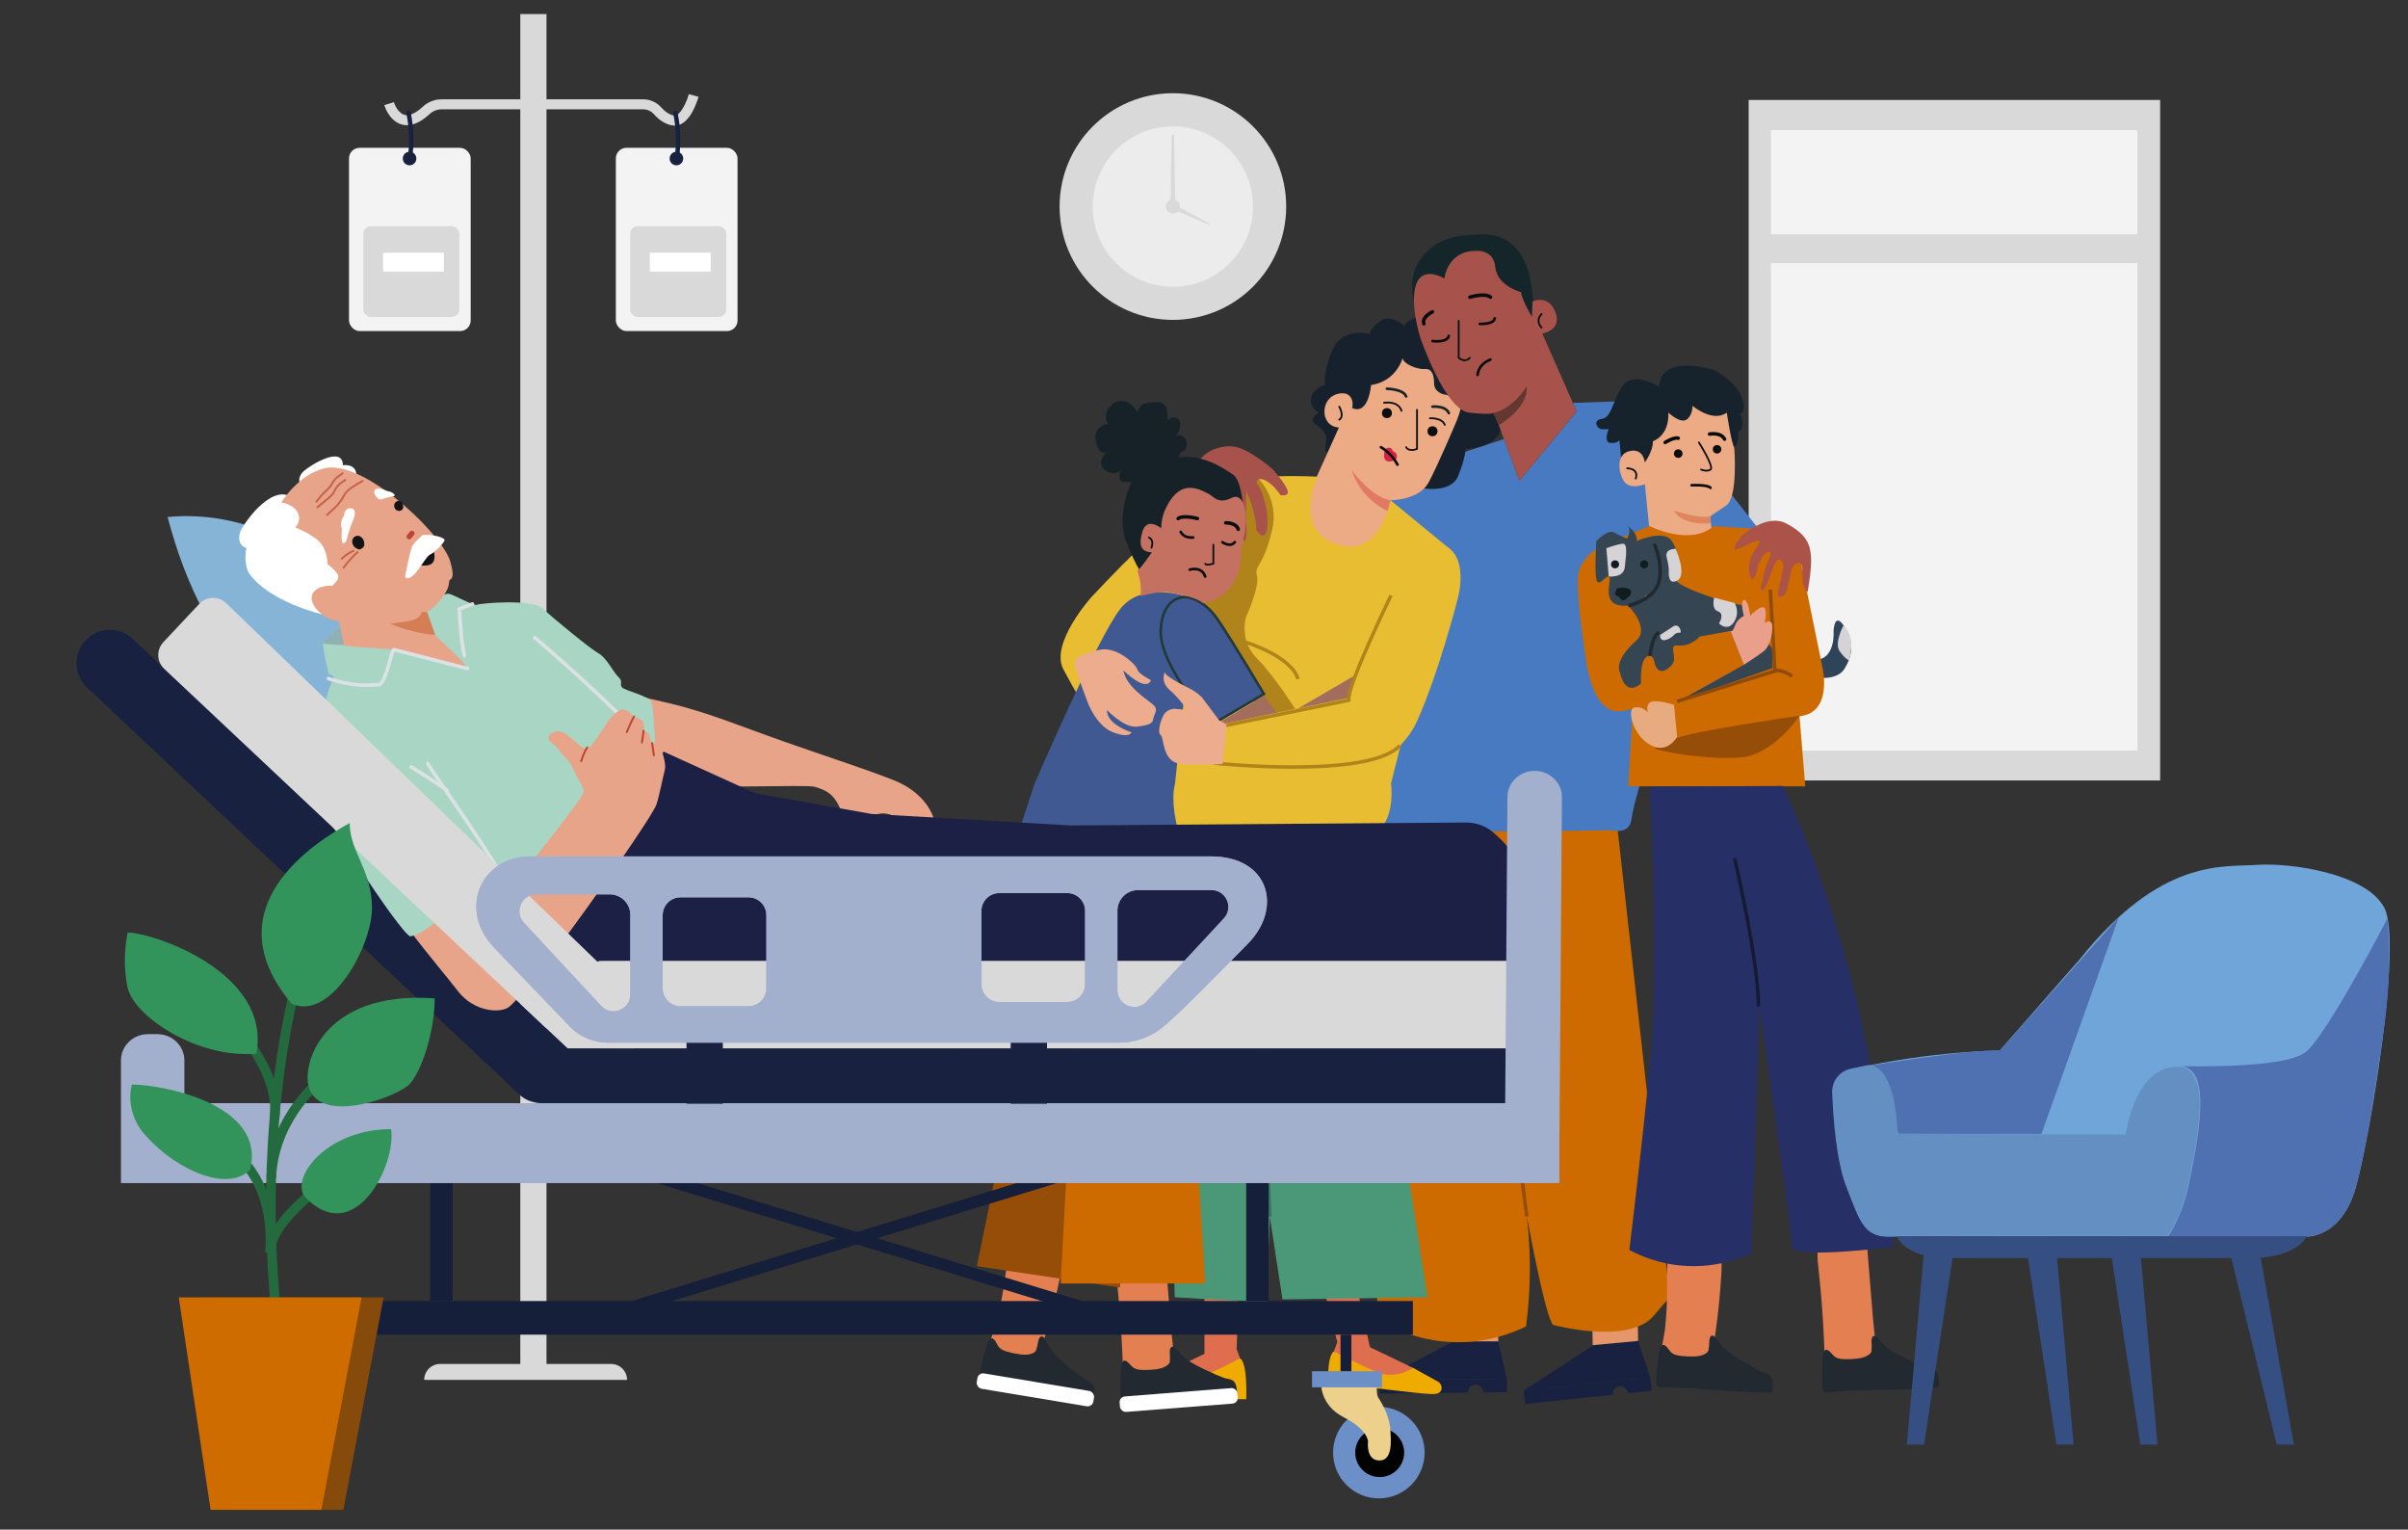 <?xml version="1.0" encoding="UTF-8"?>
<svg xmlns="http://www.w3.org/2000/svg" id="Calque_1" viewBox="0 0 685 435">
  <rect x="0" y="0" width="685" height="435" fill="#333333" stroke="none"/>
  <rect x="497.44" y="28.43" width="117.05" height="193.53" style="fill:#d9d9d9; stroke-width:0px;"></rect>
  <rect x="503.78" y="37.02" width="104.24" height="176.43" style="fill:#f3f3f3; stroke-width:0px;"></rect>
  <rect x="501.32" y="66.65" width="110.01" height="8.17" style="fill:#d9d9d9; stroke-width:0px;"></rect>
  <rect x="99.28" y="42.04" width="34.62" height="52.11" rx="3.01" ry="3.01" style="fill:#f3f3f3; stroke-width:0px;"></rect>
  <path d="m191.97,35.72c-.14,0-.28,0-.42-.02-1.93-.2-3.85-1.32-5.55-3.24-.77-.87-1.88-1.37-3.03-1.37h-57.35c-1.27,0-2.49.49-3.45,1.38-1.53,1.43-3.89,3.14-6.44,3.14-3.22,0-5.54-2.87-6.41-5.72l2.73-.83c.45,1.49,1.8,3.7,3.68,3.7,1.26,0,2.85-.84,4.49-2.37,1.48-1.39,3.4-2.15,5.4-2.15h57.35c1.97,0,3.85.85,5.16,2.33.85.96,2.19,2.13,3.72,2.29,1.52.16,3.37-3.43,4.1-6.09l2.75.76c-.24.86-2.38,8.19-6.74,8.19Z" style="fill:#d9d9d9; stroke-width:0px;"></path>
  <rect x="148.01" y="4" width="7.45" height="386.15" style="fill:#d9d9d9; stroke-width:0px;"></rect>
  <path d="m120.67,392.43h57.71c0-2.51-2.03-4.54-4.54-4.54h-48.63c-2.51,0-4.54,2.03-4.54,4.54h0Z" style="fill:#d9d9d9; stroke-width:0px;"></path>
  <rect x="103.35" y="64.33" width="27.33" height="25.82" rx="2.15" ry="2.15" style="fill:#d9d9d9; stroke-width:0px;"></rect>
  <rect x="108.96" y="71.86" width="17.32" height="5.38" style="fill:#fff; stroke-width:0px;"></rect>
  <path d="m118.44,45.08c0,1.07-.86,1.93-1.93,1.93s-1.93-.86-1.93-1.93.86-1.93,1.93-1.93,1.93.86,1.93,1.93Z" style="fill:#182140; stroke-width:0px;"></path>
  <path d="m117.16,45.63c.71-4.58.6-9.23-.35-13.76-.17-.8-1.38-.46-1.22.34.9,4.3,1.02,8.75.35,13.09-.12.8,1.09,1.14,1.22.34h0Z" style="fill:#182140; stroke-width:0px;"></path>
  <rect x="175.19" y="42.04" width="34.62" height="52.11" rx="3.01" ry="3.01" style="fill:#f3f3f3; stroke-width:0px;"></rect>
  <rect x="179.26" y="64.33" width="27.33" height="25.82" rx="2.15" ry="2.15" style="fill:#d9d9d9; stroke-width:0px;"></rect>
  <rect x="184.86" y="71.86" width="17.32" height="5.38" style="fill:#fff; stroke-width:0px;"></rect>
  <path d="m194.35,45.08c0,1.07-.86,1.93-1.93,1.93s-1.93-.86-1.93-1.93.86-1.93,1.93-1.93,1.93.86,1.93,1.93Z" style="fill:#182140; stroke-width:0px;"></path>
  <path d="m193.07,45.63c.71-4.58.6-9.23-.35-13.76-.17-.8-1.38-.46-1.22.34.9,4.3,1.02,8.75.35,13.09-.12.8,1.09,1.14,1.22.34h0Z" style="fill:#182140; stroke-width:0px;"></path>
  <polygon points="426.21 381.46 413.47 381.46 392.41 392.53 428.62 392.11 426.21 381.46" style="fill:#182140; stroke-width:0px;"></polygon>
  <path d="m419.74,393.78c1.2,0,2.16.98,2.19,2.2l6.82-.07-.13-3.8-36.21.42.13,3.8,25.01-.3h0c0-1.25.98-2.26,2.19-2.26Z" style="fill:#182140; stroke-width:0px;"></path>
  <rect x="413.22" y="363.81" width="12.98" height="17.65" style="fill:#e5966b; stroke-width:0px;"></rect>
  <polygon points="465.99 381.34 453.31 382.52 433.41 395.49 469.42 391.72 465.99 381.34" style="fill:#182140; stroke-width:0px;"></polygon>
  <path d="m460.74,394.21c1.19-.11,2.25.78,2.39,1.99l6.78-.7-.49-3.78-36.01,3.77.49,3.78,24.87-2.61h0c-.12-1.24.76-2.34,1.97-2.45Z" style="fill:#182140; stroke-width:0px;"></path>
  <polygon points="452.76 364.85 465.69 363.65 465.99 381.34 453.07 382.54 452.76 364.85" style="fill:#e5966b; stroke-width:0px;"></polygon>
  <path d="m330.23,390.98l-7.08,3.9c-.75.41-1.2,1.36-.97,2.26.18.71.79,1.25,2.36,1.28,3.5.07,22.74-2.51,22.74-2.51v1.99l7.24.02s.45-10.27-1.74-11.61l-22.55,4.68Z" style="fill:#efab00; stroke-width:0px;"></path>
  <path d="m343.46,384.62l-13.24,6.36s4.97,3.5,10.38,1.17c5.4-2.33,12.17-5.85,12.17-5.85l-.99-2.67-8.33.99Z" style="fill:#df6e4e; stroke-width:0px;"></path>
  <polygon points="351.79 383.63 352.78 354.14 342.63 354.76 342.63 387.68 351.79 383.63" style="fill:#df6e4e; stroke-width:0px;"></polygon>
  <path d="m401.98,389.01l7.08,3.9c.75.41,1.2,1.36.97,2.26-.18.71-.79,1.25-2.36,1.28-3.5.07-22.74-2.51-22.74-2.51v2.08l-7.13-.09s-.56-10.25,1.63-11.59l22.55,4.68Z" style="fill:#efab00; stroke-width:0px;"></path>
  <path d="m388.74,382.66l13.24,6.36s-4.97,3.5-10.38,1.17c-5.4-2.33-12.17-5.85-12.17-5.85l.99-2.67,8.33.99Z" style="fill:#df6e4e; stroke-width:0px;"></path>
  <polygon points="380.42 381.67 372.99 352.18 383.14 352.8 390.4 386.39 380.42 381.67" style="fill:#df6e4e; stroke-width:0px;"></polygon>
  <path d="m397.27,230.72c-1.91,48.08-3.82,96.16-5.73,144.24,3.38,2.13,10.1,5.72,19.32,6.57,11.1,1.02,19.6-2.52,23.24-4.3.52-3.9.9-8.18,1.04-12.79.21-6.84-.16-13.04-.79-18.45,0,0,5.19,28.53,7.45,30.79,0,0,21.68,5.89,28.73-2.72,7.04-8.6,4.66-3.62,4.66-3.62l-15.75-141-62.16,1.29Z" style="fill:#cd6b00; stroke-width:0px;"></path>
  <path d="m392.4,229.81s-6.54,5.54,10.3,6.29c16.85.75,55.65,0,55.65,0,0,0,5.16,1.44,5.72-2.98.56-4.42,3.95-14.99,3.95-14.99l-74.97-2.29-.66,13.97Z" style="fill:#487ac2; stroke-width:0px;"></path>
  <path d="m384.95,233.69l21.13,135.24c-13.75.2-27.5.4-41.25.6-1.21-7.85-2.42-15.7-3.62-23.55-.3,8.15-.6,16.3-.91,24.45-8.7-.5-17.4-1.01-26.11-1.51-1.34-46.07-2.67-92.14-4.01-138.21l54.76,2.96Z" style="fill:#4a9878; stroke-width:0px;"></path>
  <path d="m395.71,222.77c.37,3.7.29,9.37-3.27,13.33-4.97,5.53-13.93,4.63-19.16,4.23-11.33-.87-27.42-1.13-49.77,1.21v-21.63h14.93l57.27,2.86Z" style="fill:#e9bd32; stroke-width:0px;"></path>
  <polygon points="427.83 124.87 432.21 136.72 448.51 117 447.44 114.58 466.76 113.91 491.53 139.36 503.59 154.63 482.9 222.77 395.71 222.77 398.15 195.39 394.08 145.03 395.71 135.39 427.83 124.87" style="fill:#487ac2; stroke-width:0px;"></polygon>
  <path d="m376.96,128.57l7.99-1.63,15.16-21.35,11.08,13.04-4.81,15.06-2.36,5.04s8.64,1.84,10.76-3.34c2.12-5.18,2.12-7.63,2.12-7.63,0,0,8.64-.45,9.94-5.44s-1.79-14.44-1.79-14.44l-21.84-17.76s-3.59,1.3-3.59,2.61c0,0-3.93-3.75-7.18-1.3s-2.6,3.59-2.6,3.59c0,0-7.81-2.28-10.75,4.4s-2.12,10.1-2.12,10.1c0,0-4.4.86-4.07,5.07,0,0,.59,1.9,2.28,2.75,0,0-3.42,1.79-.65,3.59,2.77,1.79,2.77,3.75,2.77,3.75l-.33,3.91Z" style="fill:#16212d; stroke-width:0px;"></path>
  <path d="m380.88,121.57l-6.84,15.16-4.81,9.78,9.87,9.78,12.22,1.79,3.75-7.5.49-8.31s8.13,0,10.83-5.05c2.7-5.05,7.59-16.62,7.59-16.62,0,0,2.37-5.29,1.51-6.56-.86-1.27-4.93-1.92-4.93-1.92,0,0-2.61-.65-2.61-3.1s-.65-4.24-2.61-4.07c-1.96.16-6.03-1.3-6.36-3.1,0,0-1.63,6.52-8.96,7.66,0,0-.65,8.64-5.38,6.52.05-.2.51-2.14-.66-3.37-1.31-1.38-3.65-.79-4.88-.05-1.98,1.19-2.65,3.7-2.22,5.57.1.43.37,1.54,1.4,2.41,1.05.89,2.23.97,2.61.98Z" style="fill:#ecaa85; stroke-width:0px;"></path>
  <path d="m374.85,135.58s-20.21-1.37-29.99,3.15c-9.78,4.51-34.38,31.07-34.38,31.07,0,0-11.9,13.2-7.99,20.54,3.91,7.33,5.54,9.78,5.54,9.78l26.24,22.65h61.44c5.6-22.2,11.19-44.4,16.79-66.6-5.65-4.64-11.3-9.27-16.95-13.91,0,0-2.93,15.86-14.18,12.82-11.25-3.04-9.29-13.47-6.52-19.5Z" style="fill:#e9bd32; stroke-width:0px;"></path>
  <path d="m356.27,134.44s8.05,6.03,5.57,16.46c-2.48,10.43-5.08,9.78-4.27,12.87.81,3.1-3.11,11.73-3.11,11.73,0,0-2.1,6.57,3.11,11.76,5.22,5.19,11.65,15.62,11.65,15.62l-8.39,1.96-11.9-15.16-11.57-14.02,7.49-14.99,11.41-26.24Z" style="fill:#b0841a; stroke-width:0px;"></path>
  <path d="m294.34,222.77h39.93l3.26-30.8,1.46-21.82s-13.68-5.56-20.36,3.08c-6.68,8.64-24.28,49.54-24.28,49.54Z" style="fill:#415993; stroke-width:0px;"></path>
  <path d="m359.53,197.35l-14.67,8.64s-14.99-16.46-14.67-26.56c.33-10.1,7.01-9.62,7.01-9.62,0,0,4.89,0,9.29,6.52,4.4,6.52,13.04,21.02,13.04,21.02Z" style="fill:#415993; stroke:#223939; stroke-miterlimit:10; stroke-width:.75px;"></path>
  <path d="m327.42,193.44s-3.59-1.79-3.91-3.1c-.33-1.3-5.87-6.68-10.76-5.54-4.89,1.14-7.33,2.29-7.01,4.24.33,1.95,3.75,10.92,3.75,10.92,0,0,2.44,6.52,7.17,8.31,4.73,1.79,5.22,0,5.22,0,0,0-7.01-2.12-7.01-6.36,0,0,4.89,5.22,8.64,4.73s4.4-.98,4.56-2.28,1.63-2.44,0-3.91-7.83-5.22-8.47-9.78c0,0,6.36,6.36,7.82,2.77Z" style="fill:#edac8d; stroke-width:0px;"></path>
  <path d="m354.46,182.68s12.89,3.91,14.77,10.43" style="fill:none; stroke:#b0841a; stroke-miterlimit:10;"></path>
  <path d="m353.44,153.29s1.47,2.61,1.16-3.59c-.31-6.19,0-9.94,0-9.94,0,0,2.79,6.19,2.79,11.08,0,0,2.61,3.75,3.1-.81s-1.3-10.66-3.01-12.58c0,0-.24-1.92,2.2-.95s4.56,4.29,4.56,4.29c0,0,2.77.6,1.96-1.52-.81-2.12-4.21-5.87-4.21-5.87,0,0-6.55-5.7-10.79-6.36-4.24-.65-9.13,1.47-10.76,5.22-1.63,3.75,7.5,8.84,7.5,8.84l5.5,12.18Z" style="fill:#a7534b; stroke-width:0px;"></path>
  <path d="m321.88,137.05s-4.56,9.29-1.47,17.11c3.1,7.82,4.89,9.62,4.89,9.62l9.78-20.53,18.74,3.1s-.33-9.62-3.1-11.41c-2.77-1.79-8.15-5.7-15.32-4.89,0,0-.26-1.14,1.17-1.79s1.34-3.1,0-4.07-2.15,0-2.15,0c0,0,2.12-2.93.98-4.73s-3.26,0-3.26,0c0,0,.49-5.05-2.44-5.05s-5.22-.33-6.19,2.93c0,0-1.79-4.58-6.36-2.94,0,0-4.07,2.62-1.96,6.2,0,0-4.56.49-3.42,5.05,1.14,4.56,3.1,2.77,3.1,2.77,0,0-3.42,3.22-.49,5.28,2.93,2.06,4.4,0,4.4,0,0,0-1.14,3.36.98,3.36h2.12Z" style="fill:#172228; stroke-width:0px;"></path>
  <path d="m330.35,150.25s-4.07-3.42-5.38.98c-1.3,4.4,0,5.7,2.69,5.87-2.65,3.77-3.86,5.2-4.1,5.06-.06-.04-.06-.17-.06-.17,0,0,.54,1.85.79,3.2.19,1.01.35,2.46.18,4.3,0,0,6.68-1.79,8.47-.98,0,0,7.33,1.14,9.13,2.93.82-.08,2.06-.3,3.42-.9,3.22-1.41,4.83-3.93,5.38-4.81,1.36-2.18,1.74-4.26,1.96-5.52.33-1.91,0-1.93.4-4.52.31-1.99.59-2.52.9-4.79.22-1.56.33-2.35.31-3.26-.02-.88-.12-5.27-2.26-6.19-1.6-.69-2.66,1.29-5.22.81-1.51-.28-1.59-1.05-3.75-2.12-1.39-.69-3.45-1.7-5.6-1.34-3.48.59-5.35,4.47-5.97,5.74-1.12,2.32-1.3,4.46-1.3,5.7Z" style="fill:#c47161; stroke-width:0px;"></path>
  <path d="m359.53,197.92c2.3,2.92,4.59,5.84,6.89,8.76v-3.54c6.94-4.05,13.88-8.09,20.82-12.14.27,3.8.54,7.61.81,11.41l-16.87,9.53-18.33,1.96-4.28-5.99c-.41-.93-.83-1.85-1.24-2.78,4.07-2.4,8.14-4.8,12.2-7.21Z" style="fill:#a36d5e; stroke-width:0px;"></path>
  <path d="m410.7,155.08s-2.64-1.02-5.78-.01c-3.46,1.11-5.29,4.02-7.26,7.4-7.39,12.68-11.9,20.43-12.14,26.16-.03.73-.08,3.63-1.22,7.19-.39,1.23-.81,2.19-1.06,2.75-11.57,2.4-23.15,4.8-34.72,7.19-3.47,8.82-5.14,12.53-5.78,13.42-.01.02-.03.04-.03.08.1,1.49,39.31-.08,39.31-.08,0,0,14.99-.49,21.19-14.34,6.19-13.85,11.41-34.39,11.41-34.39,0,0,3.59-12.17-3.91-15.38Z" style="fill:#e9bd32; stroke-width:0px;"></path>
  <path d="m395.71,169.32s-12.39,25.42-12.06,29.82l-35.85,7.33" style="fill:none; stroke:#b0841a; stroke-miterlimit:10;"></path>
  <path d="m345.27,217.01s44,4.67,52.97-5" style="fill:none; stroke:#b0841a; stroke-miterlimit:10;"></path>
  <path d="m348.93,205.99l-2.14-1.14-4.87-6.52s-1.47-1.58-3.91-2.75-6.68-3.45-6.68-4.43c0,0-1.32,2.77,1.38,5.05,2.7,2.28,4.98,5.7,4.98,5.7l-3.59-.33s-2.12,0-3.1,1.79c-.98,1.79-1.8,5.18-.82,5.69s.33,7.56,5.55,8.19c5.22.63,12.06,0,12.06,0l1.14-11.27Z" style="fill:#edac8d; stroke-width:0px;"></path>
  <path d="m516.56,187.65v5.03s6.04,1,8.16-2.51c2.12-3.52,2.93-7.2,0-11.88-2.93-4.68-3.13,1.17-3.13,1.17,0,0,.66,7.89-5.03,8.19Z" style="fill:#304459; stroke-width:0px;"></path>
  <path d="m524.38,177.93s-2.68,4.95-1.07,7.24c1.61,2.3,2.64,2.6,2.64,2.6,0,0,2.32-6.53-1.57-9.85Z" style="fill:#d6d3d7; stroke-width:0px;"></path>
  <path d="m471.81,109.83s-7.33-4.4-10.27,0-3.1,8.96-5.87,9.29c-2.77.33-1.3,2.93,0,2.93h1.96s-1.63,3.75.49,3.91,2.54-.81,2.54-.81l.56,5.7,7.17,2.12,2.77-5.22,5.92-6.84h6.46l6.84-1.96,2.93,8.31s1.47-.98,1.14-4.56c0,0,1.47-.16,1.14-3.1-.33-2.93-2.1-1.47-2.1-1.47,0,0,3.82.33,2.15-4.73-1.68-5.05-8.03-8.15-8.03-8.15,0,0-11.73-3.91-14.99,1.96l-.81,2.61Z" style="fill:#16232d; stroke-width:0px;"></path>
  <path d="m469.21,150.58l-1.3-12.87s-4.4,1.79-6.03-.98c-1.63-2.77-2.12-7.66,1.79-8.47,3.91-.81,4.24,3.26,4.24,3.26,0,0,2.44-3.42,2.28-6.03,0,0,4.73-1.47,4.4-8.15,0,0,3.42,3.26,5.22,1.96s1.63-3.91,1.63-3.91c0,0,5.7,4.89,9.78,1.96,0,0,1.3,8.8,2.12,9.94,0,0,1.14,14.18-2.28,16.46s-4.56,3.1-4.56,3.1l.49,4.73-11.41,2.28-6.36-3.26Z" style="fill:#ecaa85; stroke-width:0px;"></path>
  <path d="m469.21,149.6s11.57,5.88,18.25,0l19.07,1.31,4.73,3.74,7.17,35.15s3.1,12.91-6.52,13.89l1.63,19.93h-50.36l1.3-22.06s-6.84,2.29-7.5-1.31c-.65-3.59,0-45.61,0-45.61l12.22-5.04Z" style="fill:#cd6b00; stroke-width:0px;"></path>
  <path d="m458.91,153.84s-9.91,2.93-10.07,10.76c-.16,7.82,2.28,22.68,2.28,22.68,0,0,1.6,15.68,9.55,14.86,7.95-.82,37.23-12.77,37.23-12.77l-4.38-10.28-16.42,4.5-10.16-1.87-8.02-27.87Z" style="fill:#cd6b00; stroke-width:0px;"></path>
  <path d="m463.18,172.25s6.36,6.36,2.28,9.94c-4.07,3.59-5.36,6.61-4.8,8.52.56,1.91,1.66,7.29,6.16,3.7,0,0-.55-8.15,2.55-7.9,0,0,.98.08,1.3,1.87.33,1.79,1.46,2.86,2.69,2.33s2.86-1.62,2.86-3.44c0-1.82-1.03-3.94.87-3.69,1.9.24,3.69-.57,3.69-.57,0,0,2.44-1.3,2.61-1.96s-.81-8.8-.81-8.8l-13.04-3.91s-3.59,4.4-6.36,3.91Z" style="fill:#364552; stroke-width:0px;"></path>
  <path d="m457.64,163.94c-.73-.28-2.09,2.04-3.02,1.64-.31-.13-.44-.51-.51-.83-.54-2.44,0-10.92,0-10.92,0,0,3.37-3.42,5-2.44,1.63.98,3.75,1.79,3.75,1.79,0,0,1.47-2.61,0-3.58,0,0,2.77,1.3,2.77,4.24,0,0,7.66-3.42,9.94,0,2.28,3.42,3.21,10.43,1.52,11.08-1.69.65,8.71,5.38,19,7.33l8.11,12.39v5.38l-26.37,9.23c6.09-3.4,12.18-6.8,18.27-10.2-1.27-3.21-2.55-6.41-3.82-9.62-2.96.54-5.92,1.09-8.88,1.63-5.05-3.97-10.1-7.93-15.16-11.9-.42.59-1.61,2.11-3.75,2.77-1.81.56-4.69.62-6.03-.98-1.87-2.24.17-6.63-.81-7.01Z" style="fill:#364552; stroke-width:0px;"></path>
  <path d="m495.28,152.53s7.17-6.67,12.87-3.66c5.7,3.01,6.68,5.78,7.01,9.2.33,3.42-.95,10.27-.95,10.27,0,0-1.82-.81-1.49-6.84,0,0-.49-3.26-2.93,0-.48,1.73-.79,3.16-.99,4.19-.36,1.81-.49,2.97-1.45,3.63-.09.06-.87.6-1.3.33-.56-.36-.12-1.8.5-4.67.37-1.72.64-3.15.81-4.13,0,0-.76-2.93-2.09-1.14-1.33,1.79-2.63,7.82-3.77,7.99-1.14.16-.49-.49.33-4.56.81-4.07,2.93-6.19,1.3-6.19-1.92,0-3.62,5.52-3.59,5.54.02,0,.47-1.14.53-1.12.1.04-.83,3.38-1.61,3.32-.18-.01-.35-.22-.55-.74-1-2.65.32-5.71.4-5.89,1.04-2.32,2.55-3.58,2.15-4.09-.16-.2-.53-.17-.76-.13-1.79.33-5.66,2.93-6.17,2.28-.51-.65,1.77-3.58,1.77-3.58Z" style="fill:#ab5349; stroke-width:0px;"></path>
  <path d="m486.48,146.83l.16,1.96s-7.99.98-10.43-3.59c0,0,7.01,2.44,10.27,1.63Z" style="fill:#de855b; stroke-width:0px;"></path>
  <polyline points="477.09 199.47 504.9 190.83 503.59 167.69" style="fill:none; stroke:#904a09; stroke-miterlimit:10;"></polyline>
  <path d="m509.79,192.3s-2.86-2.1-4.89-1.47" style="fill:none; stroke:#904a09; stroke-miterlimit:10;"></path>
  <path d="m470.67,212.67s5.05-.49,5.54-2.28c.49-1.79,35.69-6.84,35.69-6.84,0,0-7.33,11.25-17.11,11.9s-23.47-1.79-24.12-2.77Z" style="fill:#964d08; stroke-width:0px;"></path>
  <path d="m476.21,200.45c.29,3.03.58,6.07.87,9.1,0,0-1.46,2.71-4.16,3.08-1.66.23-2.96-.5-3.72-.94-4.4-2.55-6.19-9.02-4.73-10.27.39-.33,1.01-.3,1.45-.28,1.49.07,2.49,1.09,2.79,1.43,0,0-.48-1.84.49-2.69.35-.31.76-.38,1.09-.41,2.06-.21,4.89.64,5.92.98Z" style="fill:#e8ab7f; stroke-width:0px;"></path>
  <path d="m469.37,186.51s.48-5.64,2.6-6.69" style="fill:none; stroke:#20292f; stroke-miterlimit:10;"></path>
  <path d="m463.18,172.25s7.65-1.63,8.79-7.01c1.15-5.38-1.44-10.62-1.44-10.62" style="fill:none; stroke:#20292f; stroke-miterlimit:10;"></path>
  <path d="m476.69,156.08s-3.28-.15-2.55,2.54c.73,2.69.58,3.87.58,3.87,0,0-.39,4.18,2.44,2.59,2.83-1.6-.47-9-.47-9Z" style="fill:#d6d3d7; stroke-width:0px;"></path>
  <path d="m487.62,169.96s-.9,3.26,1.11,3.92.27,3.41.27,3.41c0,0,2.32,2.43,4.22-.33s.24-5.47.24-5.47l-5.85-1.53Z" style="fill:#d6d3d7; stroke-width:0px;"></path>
  <path d="m472.26,180.56l3.95-2.56s1.3-.56,1.79,1.08-.65.18-1.79,1.48-4.15,2.61-3.95,0Z" style="fill:#d6d3d7; stroke-width:0px;"></path>
  <path d="m460.54,169.72s1.01,2.2,2.64,0c0,0,.63.08.8-1.38.17-1.47-4.16-1.47-4.2-.65s-1.14,1.29.75,2.03Z" style="fill:#111c20; stroke-width:0px;"></path>
  <path d="m456.96,155.89l.67,8.05s4.24.49,4.56-2.61c.33-3.1.98-6.89-.65-6.7s-4.58,1.26-4.58,1.26Z" style="fill:#d6d3d7; stroke-width:0px;"></path>
  <circle cx="459.43" cy="160.49" r="1.14" style="fill:#111c20; stroke-width:0px;"></circle>
  <circle cx="467.72" cy="160.49" r="1.14" style="fill:#111c20; stroke-width:0px;"></circle>
  <path d="m436.77,92.23s-.81-11.41-1.96-14.99c-1.14-3.59-4.07-10.76-13.2-10.59-9.13.16-13.85,1.96-17.6,7.17-3.75,5.22-1.79,11.57-1.79,11.57l34.55,6.84Z" style="fill:#14262a; stroke-width:0px;"></path>
  <path d="m384.46,133.69s5.87,7.92,11.08,8.57c-.28,1.02-.56,2.03-.83,3.05-1.43-.68-3.33-1.8-5.19-3.6-3.05-2.94-4.43-6.19-5.05-8.02Z" style="fill:#e17965; stroke-width:0px;"></path>
  <path d="m492.26,179.42s.62.58,1.25-1.42c.63-2,2.57-2.81,2.57-2.81,0,0-1.16-4.24,0-4.56,1.16-.33,1.81,4.44,1.81,4.44,0,0,3.26-3.3,4.07-2.16s0,4.24,0,4.24c0,0,2.08-1.4,2.21.86s-.74,5.82-2.37,7.13c-1.63,1.3-5.72,3.91-5.72,3.91l-3.82-9.62Z" style="fill:#ea9f8a; stroke-width:0px;"></path>
  <path d="m410.86,79.19s-6.03-3.75-7.99,1.63,1.14,15.16,1.14,15.16c0,0,7.01,20.53,13.85,21.35,6.84.81,7.17,0,7.17,0l7.17,19.39,16.3-19.72-9.78-22.16s5.7-.81,3.75-6.03c-1.96-5.22-6.52-3.1-6.52-3.1l-.16,4.4s-2.77-4.56-3.1-7.01c0,0-6.84-1.79-7.33-7.17s-6.03-4.56-6.03-4.56c0,0-7.01-.33-8.47,7.82Z" style="fill:#a7534b; stroke-width:0px;"></path>
  <path d="m424.72,117.49l1.63,3.42s8.47-4.73,7.98-11.08c0,0-3.91,6.52-9.62,7.66Z" style="fill:#643831; stroke-width:0px;"></path>
  <path d="m393.96,127.93s-1.5,4.59,2.84,2.98c.47-.36.69-.96.54-1.53-.13-.52-.56-.94-1.09-1.06-.09-.45-.41-.83-.82-.96-.53-.17-1.14.06-1.46.57Z" style="fill:#d32349; stroke-width:0px;"></path>
  <path d="m392.83,127.18s2.85,1.47,4.73,4.97" style="fill:none; stroke:#0a0c0d; stroke-linecap:round; stroke-miterlimit:10; stroke-width:.75px;"></path>
  <path d="m393.71,114.55s4.01-.73,4.98,2.28" style="fill:none; stroke:#0a0c0d; stroke-linecap:round; stroke-miterlimit:10; stroke-width:.5px;"></path>
  <path d="m406.76,118.95s3.42-.24,4.24,1.87" style="fill:none; stroke:#0a0c0d; stroke-linecap:round; stroke-miterlimit:10; stroke-width:.5px;"></path>
  <path d="m394.54,110.55s4.73.08,5.46,2.2" style="fill:none; stroke:#172127; stroke-linecap:round; stroke-miterlimit:10; stroke-width:.75px;"></path>
  <path d="m407.5,115.65s3.75-.37,4.64,1.83" style="fill:none; stroke:#172127; stroke-linecap:round; stroke-miterlimit:10; stroke-width:.75px;"></path>
  <path d="m403.1,116.55v11.11s-2.28.98-3.1-.49" style="fill:none; stroke:#0a0c0d; stroke-linecap:round; stroke-miterlimit:10; stroke-width:.5px;"></path>
  <circle cx="407.5" cy="122.64" r="1.42" style="fill:#0c0f11; stroke-width:0px;"></circle>
  <circle cx="394.54" cy="117.48" r="1.42" style="fill:#0c0f11; stroke-width:0px;"></circle>
  <path d="m380.97,115.65s1.59,2.73,0,3.71" style="fill:none; stroke:#0a0c0d; stroke-linecap:round; stroke-miterlimit:10; stroke-width:.5px;"></path>
  <path d="m438.54,89.29s-1.96,1.71,0,3.91" style="fill:none; stroke:#0a0c0d; stroke-linecap:round; stroke-miterlimit:10; stroke-width:.5px;"></path>
  <path d="m420.94,92.1s4.03.24,4.28-1.59" style="fill:none; stroke:#0a0c0d; stroke-linecap:round; stroke-miterlimit:10; stroke-width:.75px;"></path>
  <path d="m407.5,96.99s4.16.61,4.64-1.47" style="fill:none; stroke:#0a0c0d; stroke-linecap:round; stroke-miterlimit:10; stroke-width:.75px;"></path>
  <path d="m420.33,106.64s0-2.93,3.67-4.4" style="fill:none; stroke:#0a0c0d; stroke-linecap:round; stroke-miterlimit:10; stroke-width:.75px;"></path>
  <path d="m418.13,84.52s4.4-1.34,5.87,0" style="fill:none; stroke:#0a0c0d; stroke-linecap:round; stroke-miterlimit:10;"></path>
  <path d="m407.5,88.67s-3.18,1.49-2.44,3.43" style="fill:none; stroke:#0a0c0d; stroke-linecap:round; stroke-miterlimit:10;"></path>
  <path d="m414.95,91.24v10.51s1.71,1.59,3.18,0" style="fill:none; stroke:#0a0c0d; stroke-linecap:round; stroke-miterlimit:10; stroke-width:.5px;"></path>
  <path d="m481.21,138s4.52-.24,5.38.73" style="fill:none; stroke:#0a0c0d; stroke-linecap:round; stroke-miterlimit:10; stroke-width:.75px;"></path>
  <path d="m483.28,125.83s4.42,6.97,3.31,7.7-2.69,0-2.69,0" style="fill:none; stroke:#0a0c0d; stroke-linecap:round; stroke-miterlimit:10; stroke-width:.5px;"></path>
  <path d="m473.68,125.83s2.56-1.6,3.72-1.21" style="fill:none; stroke:#0a0c0d; stroke-linecap:round; stroke-miterlimit:10;"></path>
  <path d="m486.31,123.45s3.23-.62,4.27,1.44" style="fill:none; stroke:#0a0c0d; stroke-linecap:round; stroke-miterlimit:10;"></path>
  <circle cx="477.4" cy="129" r=".85" style="fill:#0c0f11; stroke:#0a0c0d; stroke-linecap:round; stroke-miterlimit:10; stroke-width:.75px;"></circle>
  <circle cx="488.44" cy="127.77" r=".84" style="fill:#0c0f11; stroke:#0a0c0d; stroke-linecap:round; stroke-miterlimit:10; stroke-width:.75px;"></circle>
  <path d="m335.87,151.26s.73,1.83,3.54,1.59" style="fill:none; stroke:#0a0c0d; stroke-linecap:round; stroke-miterlimit:10; stroke-width:.75px;"></path>
  <path d="m347.73,154.19s2.2,1.59,3.54,0" style="fill:none; stroke:#0a0c0d; stroke-linecap:round; stroke-miterlimit:10; stroke-width:.75px;"></path>
  <path d="m338.44,162.01s3.42-1.1,4.4,1.96" style="fill:none; stroke:#0a0c0d; stroke-linecap:round; stroke-miterlimit:10; stroke-width:.75px;"></path>
  <path d="m326.82,152.87s1.59.47.73,2.91" style="fill:none; stroke:#0a0c0d; stroke-linecap:round; stroke-miterlimit:10; stroke-width:.5px;"></path>
  <path d="m340.64,147.47s-4.03-1.1-5.5,0" style="fill:none; stroke:#0a0c0d; stroke-linecap:round; stroke-miterlimit:10;"></path>
  <path d="m348.7,148.69s2.93-.12,3.54,1.83" style="fill:none; stroke:#0a0c0d; stroke-linecap:round; stroke-miterlimit:10;"></path>
  <path d="m462.87,133.17s3.42,0,2.44,2.93" style="fill:none; stroke:#0a0c0d; stroke-linecap:round; stroke-miterlimit:10; stroke-width:.5px;"></path>
  <path d="m345.16,154.9v5.41s-2.2.61-2.32,0" style="fill:none; stroke:#0a0c0d; stroke-linecap:round; stroke-miterlimit:10; stroke-width:.5px;"></path>
  <line x1="361.2" y1="345.99" x2="357.1" y2="249.99" style="fill:none; stroke:#347165; stroke-miterlimit:10;"></line>
  <path d="m434.35,345.99s-9.17-65.66-7.2-92.37" style="fill:none; stroke:#964d08; stroke-miterlimit:10;"></path>
  <path d="m320.93,354.02c-.8.29-1.55.7-2.1,1.31-.86.97-1.29,2.45-1.4,3.94-.11,1.48.06,2.99.23,4.48.54,4.89.96,9.8,1.27,14.72.16,2.51.28,5.02.38,7.53.07,1.7.11,3.86.77,5.4.21.5,1.61,1.78,1.63,2.05,1.1.89,2.37,1.3,3.64,1.59,2.49.57,5.29.61,7.16-1.44,1.21-1.34,1.48-3.59,1.48-5.59,0-3.27-.55-6.73-.82-10.01-.54-6.58-1.07-13.16-1.61-19.74-.21-2.57-1.25-2.87-2.99-3.75-1.57-.79-3.4-1.48-5.07-1.14-.77.16-1.7.34-2.58.66Z" style="fill:#e37f51; stroke-width:0px;"></path>
  <path d="m343.56,389.86c1.49.72,3,1.38,4.52,1.96,1.15.44,2.73.19,3.38,1.76.28.67.36,1.43.43,2.18.07.73.33,1.43-.23,1.75-.43.25-1.44.06-1.93.12-1.68.18-3.36.31-5.04.41-3.31.19-6.63.26-9.95.29-2.68.05-5.36.09-8.04.22-1.34.06-2.67.15-4.01.26-1.05.09-1.93.39-3,.14-.26-.06-.55-.16-.71-.44-.1-.19-.13-.43-.14-.66-.16-2.19-.18-4.4-.06-6.58.09-1.56-.11-5.77,2.1-3.84.42.37.76.87,1.18,1.25.84.74,1.91.87,2.91.91,1.26.05,2.52-.01,3.77-.17,1.04-.13,2.09-.34,3.01-.94.39-.26.98-.65,1.03-1.26.07-.76.06-1.52,0-2.28-.15-1.7.51-2.61,1.68-1.41.93.95,1.74,1.96,2.76,2.76,1.98,1.56,4.17,2.54,6.32,3.59Z" style="fill:#222930; stroke-width:0px;"></path>
  <rect x="318.5" y="395.92" width="33.63" height="4.42" rx="1.65" ry="1.65" transform="translate(700.63 768.93) rotate(175.53)" style="fill:#fff; stroke-width:0px;"></rect>
  <path d="m291.2,349.6c-4.55,3.83-4.83,11.3-5.8,17.18-.52,3.15-1.18,6.28-1.99,9.36-.68,2.6-2.46,6.17-2.02,8.89.09.53,1.13,2.12,1.09,2.38.85,1.12,1.99,1.83,3.15,2.42,2.28,1.15,4.99,1.87,7.3.32,1.61-1.08,1.99-2.66,2.65-4.67.8-2.46,1.56-4.93,2.27-7.42,1.41-4.88,2.66-9.82,3.71-14.8.38-1.78.73-3.61.57-5.39-.21-2.31-1.28-4.31-2.67-5.72-1.39-1.42-3.08-2.31-4.79-3.04-.59-.25-1.22-.49-1.86-.38-.54.09-1.05.43-1.51.82-.02.02-.05.04-.07.06Z" style="fill:#e37f51; stroke-width:0px;"></path>
  <path d="m304.54,389.2c1.27,1.06,2.58,2.06,3.92,2.99,1.01.71,2.6.84,2.85,2.52.11.72,0,1.48-.11,2.22-.1.73-.02,1.47-.65,1.64-.48.13-1.42-.29-1.9-.35-1.67-.22-3.33-.5-4.99-.82-3.26-.62-6.5-1.34-9.72-2.11-2.61-.6-5.23-1.2-7.86-1.72-1.31-.26-2.63-.5-3.95-.72-1.04-.17-1.97-.09-2.94-.59-.24-.12-.5-.29-.58-.6-.05-.21-.02-.45.02-.68.37-2.17.88-4.31,1.53-6.4.46-1.5,1.28-5.63,2.96-3.23.32.46.53,1.03.85,1.49.64.93,1.64,1.3,2.61,1.58,1.21.35,2.45.6,3.7.75,1.04.12,2.11.18,3.14-.19.44-.15,1.1-.39,1.3-.97.24-.72.43-1.46.55-2.22.27-1.69,1.12-2.42,1.97-.97.67,1.14,1.22,2.32,2.02,3.35,1.55,1.99,3.44,3.47,5.28,5Z" style="fill:#222930; stroke-width:0px;"></path>
  <rect x="277.73" y="393.03" width="33.63" height="4.42" rx="1.65" ry="1.65" transform="translate(520.19 833.49) rotate(-170.55)" style="fill:#fff; stroke-width:0px;"></rect>
  <path d="m325.5,234.42c-.24,15.09-.49,30.18-.73,45.27.4,2.88.68,6.15.67,9.76,0,4.97-.55,9.35-1.24,12.99-1.88,21.24-3.75,42.49-5.63,63.73-13.56-2.03-27.12-4.06-40.69-6.09,4.92-23.96,9.84-47.92,14.77-71.89.67-19.46,1.35-38.92,2.02-58.38,10.28,1.54,20.55,3.08,30.83,4.61Z" style="fill:#964d08; stroke-width:0px;"></path>
  <path d="m330.19,233.69c1.99,14.96,3.99,29.92,5.98,44.88.82,2.78,1.58,5.98,2.11,9.55.73,4.91.84,9.32.69,13.03,1.29,21.29,2.58,42.57,3.87,63.86h-41.14c1.32-24.43,2.64-48.85,3.96-73.28-2.21-19.35-4.43-38.69-6.64-58.04h31.17Z" style="fill:#cd6b00; stroke-width:0px;"></path>
  <path d="m294.34,222.77l-4.38,13.33h45.18s-2.34-7.81-.87-13.33" style="fill:#415993; stroke-width:0px;"></path>
  <path d="m520.56,350.96c-.8.29-1.55.7-2.1,1.31-.86.97-1.29,2.45-1.4,3.94-.11,1.48.06,2.99.23,4.48.54,4.89.96,9.8,1.27,14.72.16,2.51.28,5.02.38,7.53.07,1.7.11,3.86.77,5.4.21.5,1.61,1.78,1.63,2.05,1.1.89,2.37,1.3,3.64,1.59,2.49.57,5.29.61,7.16-1.44,1.21-1.34,1.48-3.59,1.48-5.59,0-3.27-.55-6.73-.82-10.01-.54-6.58-1.07-13.16-1.61-19.74-.21-2.57-1.25-2.87-2.99-3.75-1.57-.79-3.4-1.48-5.07-1.14-.77.16-1.7.34-2.58.66Z" style="fill:#e37f51; stroke-width:0px;"></path>
  <path d="m543.18,386.8c1.49.72,3,1.38,4.52,1.96,1.15.44,2.73.19,3.38,1.76.28.67.36,1.43.43,2.18.07.73.33,1.43-.23,1.75-.43.25-1.44.06-1.93.12-1.68.18-3.36.31-5.04.41-3.31.19-6.63.26-9.95.29-2.68.05-5.36.09-8.04.22-1.34.06-2.67.15-4.01.26-1.05.09-1.93.39-3,.14-.26-.06-.55-.16-.71-.44-.1-.19-.13-.43-.14-.66-.16-2.19-.18-4.4-.06-6.58.09-1.56-.11-5.77,2.1-3.84.42.37.76.87,1.18,1.25.84.74,1.91.87,2.91.91,1.26.05,2.52-.01,3.77-.17,1.04-.13,2.09-.34,3.01-.94.39-.26.98-.65,1.03-1.26.07-.76.06-1.52,0-2.28-.15-1.7.51-2.61,1.68-1.41.93.95,1.74,1.96,2.76,2.76,1.98,1.56,4.17,2.54,6.32,3.59Z" style="fill:#222930; stroke-width:0px;"></path>
  <path d="m477.41,350.42c-3.93,4.46-3.1,11.89-3.18,17.85-.04,3.19-.24,6.39-.58,9.56-.29,2.68-1.51,6.47-.67,9.09.16.52,1.43,1.92,1.43,2.19,1.01.98,2.24,1.52,3.47,1.92,2.42.8,5.21,1.1,7.26-.77,1.43-1.3,1.58-2.93,1.92-5.01.42-2.55.8-5.1,1.14-7.67.67-5.03,1.17-10.1,1.46-15.19.11-1.82.18-3.68-.24-5.42-.55-2.25-1.91-4.07-3.49-5.26-1.58-1.19-3.39-1.82-5.19-2.3-.62-.16-1.28-.31-1.9-.1-.52.17-.97.58-1.37,1.03-.02.02-.04.05-.06.07Z" style="fill:#e37f51; stroke-width:0px;"></path>
  <path d="m496.49,387.6c1.42.86,2.86,1.65,4.32,2.38,1.11.55,2.7.44,3.2,2.07.21.69.22,1.46.23,2.21,0,.74.19,1.46-.39,1.72-.45.2-1.44-.07-1.93-.06-1.69.03-3.37,0-5.06-.06-3.31-.12-6.63-.36-9.93-.64-2.67-.21-5.35-.41-8.03-.53-1.34-.06-2.68-.1-4.02-.12-1.06-.01-1.96.2-3-.14-.26-.09-.53-.21-.66-.51-.09-.2-.08-.44-.08-.67.05-2.2.23-4.4.56-6.56.23-1.55.43-5.76,2.45-3.63.39.41.68.94,1.06,1.35.77.82,1.82,1.04,2.82,1.17,1.25.16,2.51.23,3.77.19,1.05-.03,2.11-.14,3.08-.65.41-.22,1.03-.55,1.14-1.16.13-.75.21-1.51.21-2.27.01-1.71.75-2.56,1.8-1.25.83,1.03,1.55,2.12,2.49,3.01,1.83,1.73,3.92,2.92,5.96,4.16Z" style="fill:#222930; stroke-width:0px;"></path>
  <path d="m469.2,223.73c1.18,18.94,1.65,38.42,1.26,58.42-.04,1.81-.08,3.62-.13,5.43,0,0-.08,2.77-.18,5.47-.15,3.95-2.55,28.63-6.65,62.42,3.02,1.62,8.73,4.18,16.33,4.56,8.61.44,15.2-2.13,18.38-3.62.35-14.21.92-25.31,1.17-32.89.56-16.81,1.05-34.36.83-37.3-.45-5.89,9.63,64.75,9.57,68.38-.06,3.62,28.92,0,28.92,0,0,0-1.51-15.62-3.77-32.94-1.39-10.63-3.81-25.54-8.3-43.13-3.67-14.37-9.57-33.35-19.4-55.02-12.68.08-25.36.15-38.04.23Z" style="fill:#273066; stroke-width:0px;"></path>
  <path d="m493.43,244.1s6.89,29.39,6.78,42.11" style="fill:none; stroke:#161b33; stroke-miterlimit:10;"></path>
  <polygon points="584.99 355.7 585.55 354.73 576.71 356.64 584.99 410.82 589.88 410.82 584.99 355.7" style="fill:#354f82; stroke-width:0px;"></polygon>
  <path d="m526.51,304.09c-3.11.7-5.26,3.53-5.14,6.71.28,7.04,1.16,19.38,3.95,26.6,4.08,10.54,5.1,14.62,12.92,14.28,7.82-.34,117.95,0,117.95,0,0,0,9.86.34,13.94-13.94,4.08-14.28,13.26-69.68,8.16-79.54-5.1-9.86-26.85-12.92-36.37-12.24-9.52.68-27.18-2.07-50.29,26.83l-22.79,25.99s-18.87,0-42.32,5.3Z" style="fill:#70a5d9; stroke-width:0px;"></path>
  <path d="m602.74,260.81l-22.01,61.65h-40.79s-3.22-20.71-9.15-19.23c0,0,29.89-4.97,38.04-4.43l33.91-37.99Z" style="fill:#4f71b2; stroke-width:0px;"></path>
  <path d="m616.42,352.15s4.42-5.8,6.46-16.34c2.04-10.54,7.14-32.97-3.23-32.63,0,0,30.08.95,36.2-3.94,6.12-4.89,23.28-37.99,23.28-37.99,0,0,1.64,12.45-.91,30.82-2.55,18.37-6.15,40.33-8.52,46.88-1.79,4.93-4.84,11.99-13.51,12.73-9.14.78-39.77.47-39.77.47Z" style="fill:#4f71b2; stroke-width:0px;"></path>
  <path d="m539.58,351.57s2.03,6.2,14.85,6.2c12.83,0,87.54,0,87.54,0,0,0,11.11-.25,14.22-6.21l-116.61.02Z" style="fill:#354f82; stroke-width:0px;"></path>
  <path d="m622.75,335.35s0,.03,0,.04c0,.04-.01.08-.02.12-.01.07-.03.12-.03.16,0,.02,0,.03,0,.04h0c-1.66,8.6-4.9,14.03-6.04,15.75h-14.9c-19.55-.03-39.82-.04-52.2.01h-10.15s0,.03.03.07c-.61.01-1.06.02-1.37.04-7.82.34-8.84-3.74-12.92-14.28-2.8-7.22-3.68-19.55-3.95-26.6-.13-3.19,2.03-6.01,5.13-6.72,1.69-.38,3.36-.74,5-1.07,8.32-.06,8.43,19.43,8.43,19.43,0,0,.11.01.33.03.25,0,.57.01.97.03.9.01,2.14.03,3.71.05,3.27.02,7.93.06,13.67.1,11.58.02,27.51.05,45.1.09h1.15l.04-.26c.67-4.25,1.96-8.35,3.97-11.87,1.01-1.75,2.24-3.34,3.74-4.57,1.46-1.25,3.23-2.07,5.02-2.4,1.79-.29,3.71-.33,5.08.73,1.38,1.01,2.14,2.62,2.56,4.19.33,1.25.53,2.5.62,3.72,0,.01,0,.03,0,.04.35,7.2-1.76,17.01-2.96,23.12Z" style="fill:#638fc3; stroke-width:0px;"></path>
  <polygon points="546.76 354.73 547.33 355.7 542.44 410.82 547.33 410.82 555.61 356.64 546.76 354.73" style="fill:#354f82; stroke-width:0px;"></polygon>
  <polygon points="608.85 355.7 609.42 354.73 600.57 356.64 608.85 410.82 613.74 410.82 608.85 355.7" style="fill:#354f82; stroke-width:0px;"></polygon>
  <polygon points="642.75 355.7 643.32 354.73 634.48 356.64 647.65 410.82 652.54 410.82 642.75 355.7" style="fill:#354f82; stroke-width:0px;"></polygon>
  <rect x="242.11" y="272.75" width="3.37" height="158.75" transform="translate(-164.28 482.12) rotate(-72.97)" style="fill:#161f39; stroke-width:0px;"></rect>
  <rect x="242.11" y="272.75" width="3.37" height="158.75" transform="translate(-21.49 688.35) rotate(-107.03)" style="fill:#161f39; stroke-width:0px;"></rect>
  <rect x="64.97" y="370" width="336.95" height="9.56" style="fill:#161f39; stroke-width:0px;"></rect>
  <rect x="122.4" y="334.25" width="6.37" height="35.75" style="fill:#161f39; stroke-width:0px;"></rect>
  <rect x="354.5" y="334.25" width="6.37" height="35.75" style="fill:#161f39; stroke-width:0px;"></rect>
  <circle cx="83.98" cy="413.1" r="13.02" style="fill:#6c8fc7; stroke-width:0px;"></circle>
  <path d="m90.94,413.1c0,3.84-3.12,6.96-6.96,6.96s-6.96-3.12-6.96-6.96,3.12-6.96,6.96-6.96,6.96,3.12,6.96,6.96Z" style="fill:#020202; stroke-width:0px;"></path>
  <path d="m67.54,393.03s-.5,6.48,6.43,10.01c6.93,3.52,6.93,6.93,6.93,6.93,0,0-.67,5.25,3.13,5.37,3.8.11,4.02-4.81,3.69-8.83-.34-4.02-3.35-8.16-3.97-9.17-.61-1.01-.22-4.3-.22-4.3h-15.99Z" style="fill:#ecd08c; stroke-width:0px;"></path>
  <rect x="64.97" y="389.96" width="19.9" height="4.58" style="fill:#6c8fc7; stroke-width:0px;"></rect>
  <rect x="73.08" y="379.56" width="3.09" height="10.4" style="fill:#161f39; stroke-width:0px;"></rect>
  <path d="m405.26,413.1c0,7.19-5.83,13.02-13.02,13.02s-13.02-5.83-13.02-13.02,5.83-13.02,13.02-13.02,13.02,5.83,13.02,13.02Z" style="fill:#6c8fc7; stroke-width:0px;"></path>
  <path d="m399.44,413.1c0,3.84-3.12,6.96-6.96,6.96s-6.96-3.12-6.96-6.96,3.12-6.96,6.96-6.96,6.96,3.12,6.96,6.96Z" style="fill:#020202; stroke-width:0px;"></path>
  <path d="m375.8,393.03s-.5,6.48,6.43,10.01c6.93,3.52,6.93,6.93,6.93,6.93,0,0-.67,5.25,3.13,5.37,3.8.11,3.51-5.18,3.18-9.21-.34-4.02-2.84-7.79-3.46-8.79-.61-1.01-.22-4.3-.22-4.3h-15.99Z" style="fill:#ecd08c; stroke-width:0px;"></path>
  <rect x="373.23" y="389.96" width="19.9" height="4.58" style="fill:#6c8fc7; stroke-width:0px;"></rect>
  <rect x="381.34" y="379.56" width="3.09" height="10.4" style="fill:#161f39; stroke-width:0px;"></rect>
  <path d="m161.47,298.13l-123.71-116.44c-3.82-3.59-9.82-3.41-13.41.41-3.59,3.82-3.41,9.82.41,13.41l123.01,115.79c2.76,2.6,6.54,2.7,9.98,2.46h282.27v-15.62H161.47Z" style="fill:#182140; stroke-width:0px;"></path>
  <path d="m94.92,164.41c-12.06-12.48-29.97-19.07-47.24-17.37,5.22,19.89,14.11,37.9,29.32,51.74,4.63,4.21,9.68,8.05,15.38,10.63,5.7,2.58,12.11,3.85,18.29,2.82,2.28-17.21-3.69-35.33-15.75-47.81Z" style="fill:#86b4d6; stroke-width:0px;"></path>
  <path d="m159.26,190.64c16.22,6.53,19.72,6.63,30.89,9.29,11.18,2.66,19.19,6.13,32.68,10.89,13.5,4.75,23.87,8.05,31.56,11.12,7.69,3.07,10.97,8.73,11.42,11.77.45,3.04,1.74,4.99,1.14,6.99-.59,2-3.65.58-3.54-.38.11-.96,0,2.53-2.23,3.35-2.24.82-2.78-4.33-2.97-7.12-.19-2.79-4.59-5.68-7.86-5.17-3.27.5-2.05,2.59.43,5.61s3.02,7.31-.18,5.83c-3.19-1.48-9.62-8.36-11.68-13.03-2.05-4.67-4.81-5.28-7.16-6.03-2.35-.76-32.45.77-39.08-.94-16.29-4.19-33.43-32.17-33.43-32.17Z" style="fill:#e8a489; stroke-width:0px;"></path>
  <path d="m95.08,179.35c-.63,1.47-2.73,2.45-3.11,3.45s1.53,8.81,1.53,8.81l1.51.77s-3.68,6.98-4.74,22.91c-1.06,15.93,5.01,20.05,7.16,23.67,2.14,3.62,12.13,11.27,15.22,16.08,3.09,4.81,47.6,22.26,47.6,22.26,0,0,17.2,15.63,18.49,16.16,1.29.53,38.07-43.83,41.98-48.91,3.91-5.09-2.29-4.91-2.29-4.91l-32.07-27.19s-.36-11.23-1.07-12.88c-.71-1.65-7.48-3.15-8.33-4.08s.45-1.62-1.04-2.97c-1.49-1.34-3.25-5.38-5.72-6.76-2.47-1.38-13-10.12-15.98-12.8s-17.81-1.41-18.55-.96c-.74.45-6.82-3-8.09-3.17-1.27-.17-32.48,10.52-32.48,10.52Z" style="fill:#a9d6c4; stroke-width:0px;"></path>
  <path d="m104.35,183.58c.93-.02-1.35-3.11-4.06-6-3.12,1.06-5.21,1.77-5.21,1.77-.63,1.47-2.73,2.45-3.11,3.45-.02.05-.03.13-.04.22,3.65.56,10.95.59,12.42.56Z" style="fill:#73849a; opacity:.46; stroke-width:0px;"></path>
  <path d="m92.93,167.51c3.43,5.94,4.45,14.55,4.94,15.98.17.49,12.12.92,14.2,1.28,2.08.36,19.92,5.29,20.15,4.48.22-.81-7.94-7.91-8.45-8.75s-2.71-6.42-3.44-6.31c-.73.1-2.87,1.05-3.4.11s-13.78-18.97-13.78-18.97l-12.06,6.35,1.83,5.83Z" style="fill:#e8a489; stroke-width:0px;"></path>
  <path d="m120.61,171.87c-.15-.28-5.06.41-6.74-1.91l-11.79-.8c1.22,8.06,19.13,11.62,21.7,11.33,0,0-2.65-7.68-3.17-8.62Z" style="fill:#d57d55; stroke-width:0px;"></path>
  <path d="m133.09,190.64c.19-.04.34-.18.4-.38.07-.28-.09-.56-.37-.63-.83-.21-20.25-5.24-20.93-5.38-.72-.16-.93.59-1.71,3.34-.56,1.97-1.87,6.55-2.82,6.6-.34,0-.73.03-1.18.06-2.3.15-6.14.4-12.89-1.76-.27-.09-.56.07-.65.33-.09.27.06.56.33.65,6.94,2.22,10.9,1.96,13.27,1.81.43-.03.8-.05,1.12-.06,1.59-.01,2.58-3.06,3.79-7.35.27-.94.59-2.08.79-2.55,2.06.51,14.09,3.62,20.59,5.3.08.02.16.02.23,0Z" style="fill:#dce1e4; stroke-width:0px;"></path>
  <path d="m132.22,186.92h.02c.28-.08.44-.36.37-.63-.91-3.52-1.32-10.99-1.4-12.73l3.36-1.3c.27-.1.4-.4.29-.67-.1-.27-.4-.4-.67-.29l-4.05,1.57.02.37c.02.37.4,9.23,1.45,13.31.07.27.34.43.6.38Z" style="fill:#dce1e4; stroke-width:0px;"></path>
  <path d="m176.41,203.87c.1-.02.19-.07.26-.14.2-.2.2-.53,0-.73-11.93-11.7-24.09-21.96-24.21-22.06-.22-.18-.54-.16-.73.06-.18.22-.16.54.06.73.12.1,12.25,10.34,24.15,22.01.13.13.3.17.47.14Z" style="fill:#dce1e4; stroke-width:0px;"></path>
  <path d="m91.53,174.67s-14.71-3.38-20.57-11.48c-1.62-2.24-1.18-7.68-.64-7.4.54.28-3.11-.02-2.1-4.22.42-1.72,7.49-12.32,13.32-10.82,2.43.63,3.64-3.76,3.64-3.76,0,0-.4-1.53,1.21-3,1.83-1.67,11.12-7.44,11.15-1.68,0,0,3.08-.52,3.72,1.92.64,2.44,1.7,26.22-.82,31.7-2.52,5.48-8.91,8.76-8.91,8.76Z" style="fill:#fff; stroke-width:0px;"></path>
  <path d="m94.34,176.24c-3.52-1.25-6.76-4.98-5.37-7.49s5.52-2.17,5.52-2.17c0,0,1.83-1.41,1.76-2.66s-3.06-3.47-3.06-3.47c-.07-1.25-.26-5-3.26-7.22-3-2.22-5.93-3.2-5.93-3.2,1.78-1.97,1.28-4.33-.55-5.74-1.28-.98-2.7-1.29-3.44-1.38.07-.11.14-.22.22-.33,0,0,4.7-7.59,12.04-9.4,10.61-2.61,31.78,16.99,35.45,25.5,0,0,.01-.02.01-.02,0,0,.03.1.09.26.18.44.31.85.38,1.22.35,1.24.74,2.95.48,3.81-.44,1.46-.79.37-.9,1.5-.11,1.13-.35,2.38-2.16,4.78-1.81,2.4-3.56,3.45-4.08,3.74-.52.28-1.36-.21-1.63.33-.27.54-.48,1.2-1.82,1.79-1.23.55-3.73.92-4.75.96-3.91.82-8.36.33-13.38-2.15,0,0-2.11,2.59-5.63,1.34Z" style="fill:#e8a489; stroke-width:0px;"></path>
  <path d="m98.49,153.79s1.05-3.81,1.95-5.87c.9-2.05.64-3.51-.95-3.38-1.6.13-1.64,2.12-1.64,2.12,0,0-1.45,2.18-.58,3.66,0,0-.63,6.32,1.23,3.47Z" style="fill:#fff; stroke-width:0px;"></path>
  <path d="m108.59,141.98s1.98-.69,3.29-.87c1.31-.18-.87-1.45-1.16-1.34-.29.11-2.91-1.41-3.94-.58-1.03.83.72,3.32,1.82,2.79Z" style="fill:#fff; stroke-width:0px;"></path>
  <path d="m117.66,151.1c-.31-.26-.81-.21-1.07.11-.26.31-.51.63-.77.94-.26.32-.22.8.1,1.06.31.26.81.21,1.07-.11.26-.31.51-.63.77-.94.26-.32.22-.8-.1-1.06Z" style="fill:#bd4435; stroke-width:0px;"></path>
  <path d="m92.81,146.21c.89-.77,1.79-1.55,2.61-2.4.84-.88,1.52-1.83,2.11-2.89.57-1.02,1.32-1.78,2.28-2.45,1.01-.71,2.08-1.35,3.17-1.92.32-.17.63.31.3.49-1.09.58-2.16,1.21-3.17,1.92-.45.32-.88.65-1.26,1.06-.42.45-.7.98-1,1.52-1.14,2.03-2.88,3.57-4.62,5.08-.28.24-.7-.15-.42-.39Z" style="fill:#c7634b; stroke-width:0px;"></path>
  <path d="m90.08,144.06c.79-.66,1.58-1.31,2.37-1.97.73-.6,1.58-1.18,2.11-1.98.27-.41.44-.87.69-1.29.21-.37.47-.71.77-1.01.61-.61,1.34-1.09,2.06-1.55.31-.2.62.29.3.49-.73.47-1.47.94-2.07,1.59-.63.68-.88,1.59-1.43,2.32-.55.72-1.32,1.26-2.01,1.84-.79.66-1.58,1.31-2.37,1.97-.28.23-.7-.16-.42-.39Z" style="fill:#c7634b; stroke-width:0px;"></path>
  <path d="m89.83,142.45c.56-.77,1.16-1.5,1.81-2.2.66-.7,1.46-1.3,2.07-2.05.3-.37.5-.81.74-1.21.22-.36.47-.7.77-1,.61-.63,1.35-1.13,2.07-1.62.31-.21.61.28.3.49-.74.5-1.48,1-2.08,1.66-.6.66-.88,1.52-1.47,2.19-.61.69-1.35,1.27-1.99,1.95-.65.69-1.25,1.43-1.81,2.2-.22.3-.63-.1-.42-.39Z" style="fill:#c7634b; stroke-width:0px;"></path>
  <path d="m97.54,161.24c1.16-1.61,2.49-3.09,3.96-4.42.27-.25.69.14.42.39-1.47,1.33-2.8,2.81-3.96,4.42-.22.3-.63-.1-.42-.39Z" style="fill:#c7634b; stroke-width:0px;"></path>
  <path d="m97.05,158.69c.97-1,2.13-1.78,3.42-2.3.14-.06.32.05.36.19.05.16-.04.3-.19.36-1.19.49-2.27,1.22-3.17,2.15-.26.26-.68-.13-.42-.39Z" style="fill:#c7634b; stroke-width:0px;"></path>
  <path d="m100.29,153.45c.12-.41.36-.73.73-.88.04-.02.08-.04.12-.06.01,0,.02-.02.04-.03.02,0,.03,0,.04-.01,1.26-.53,2.48.93,2.4,2.16.05.26.04.52-.09.76-.13.23-.33.41-.57.53-.01.02-.03.04-.05.06-.5.41-1.07.3-1.54-.06-.87-.39-1.37-1.5-1.09-2.46Z" style="fill:#141414; stroke-width:0px;"></path>
  <path d="m112.12,143.68c.06-.76.75-1.32,1.51-1.21.07.01.13.03.2.05.21.07.4.21.52.41.01.02.03.05.04.07,0,0,0,.01.01.02.17.38.33.78.31,1.21-.04.83-.91,1.25-1.64.99-.63-.22-1-.9-.95-1.55Z" style="fill:#141414; stroke-width:0px;"></path>
  <path d="m122.32,155.12c-.43-.04-.75.12-1.07.39-.56.48-1.03,1.05-1.56,1.56-.53.52-1.03,1.06-1.51,1.61-.58.67-.3,1.73.59,1.95.67.16,1.37.24,2.05.21.76-.03,1.61-.13,2.16-.7.29-.3.47-.69.55-1.1.06-.34.1-.72.08-1.06-.03-.36-.09-.73-.18-1.08,0-.01,0-.03-.01-.04.02-.06.05-.11.06-.17.11-.39-.02-.81-.27-1.12-.23-.28-.52-.43-.88-.47Z" style="fill:#141414; stroke-width:0px;"></path>
  <path d="m115.21,164.04s1.41-7.38,2.06-8.68c.65-1.29,2.15-2.32,2.73-3.04.57-.72,7.09.29,6.43,1.48-.66,1.19-2.86,3.35-4.21,3.99-1.36.64-5,8.48-7,6.26Z" style="fill:#fff; stroke-width:0px;"></path>
  <path d="m159.18,267.15l29.57-53.41,26.01,11.82,33.11,5.91,56.9,3.28,112.2-.84c3.03-.02,5.95,1.09,8.19,3.14,2.6,2.37,6.62,6.17,7.21,11.05,2.35,19.55,3.98,31.98,3.81,31.24l-259.65,1.7-17.35-13.89Z" style="fill:#1c2045; stroke-width:0px;"></path>
  <path d="m180.16,203.85s-1.77-2.9-3.81-1.89c-2.66,1.32-4.1,4.35-5.26,6.05-1.96,2.87-3.4,4.93-4.3,4.87-.9-.06-1.78-.68-3.59-2.38-1.81-1.7-3.73-3.02-5.38-2.39-1.65.63-1.73,1.32-1.76,1.78-.08,1.33,1.59,1.45,2.74,3.17s3.28,3.34,3.95,5.05c.67,1.71,2.81,4.9,3.35,6.87.43,1.57-22.81,29.9-22.81,29.9,0,0-1.86-5.29-10.61-20.66-8.75-15.36-13.4-15.08-22.33-13.96-8.93,1.12-15.68,8.53-12.59,14.86,10.21,20.91,27.57,40.2,32.33,46.52,4.75,6.32,12.33,6.49,14.63,4.78,5.93-4.43,39.87-52.27,41.95-57.46.67-1.68,2.14-8.99,2.45-10.01.3-1.03-.07-2.92-.67-4.91-.6-1.99-.61-2.09-1.1-2.51-.49-.42-1.95-.04-1.95-.04,0,0-.48-2.26-.89-2.84s-1.44-.83-1.44-.83c0,0,.37-1.61-.09-2.54-.46-.93-2.82-1.43-2.82-1.43Z" style="fill:#e8a489; stroke-width:0px;"></path>
  <path d="m165.39,216.75c.1-.02.18-.09.21-.2,0-.03.74-2.52,1.68-3.83.09-.13.06-.3-.06-.39-.13-.09-.3-.06-.39.06-.99,1.38-1.73,3.89-1.76,3.99-.04.15.04.3.19.35.05.01.09.01.14,0Z" style="fill:#ba4535; stroke-width:0px;"></path>
  <path d="m178.34,208.5c.09-.02.16-.08.2-.17.01-.03,1.41-3.3,2.07-4.44.08-.13.03-.31-.1-.38-.13-.08-.31-.03-.38.1-.68,1.17-2.05,4.37-2.1,4.5-.06.14,0,.31.15.37.06.02.11.03.17.02Z" style="fill:#ba4535; stroke-width:0px;"></path>
  <path d="m182.67,211.44c.11-.02.2-.11.22-.23.27-1.64.46-3.34.46-3.35.02-.15-.09-.29-.25-.31-.15-.02-.29.09-.31.25,0,.02-.19,1.7-.46,3.32-.02.15.08.3.23.32.03,0,.07,0,.1,0Z" style="fill:#ba4535; stroke-width:0px;"></path>
  <path d="m186.07,215.05c.14-.03.24-.17.22-.31l-.5-3.47c-.02-.15-.16-.26-.32-.24-.15.04-.26.17-.24.32l.5,3.47c.02.15.16.26.32.24h.02Z" style="fill:#ba4535; stroke-width:0px;"></path>
  <path d="m138.73,274.31c.2-.04.38-.17.48-.36.19-.35,4.58-8.75,4.79-19.05,0-.39-.3-.72-.7-.73-.4,0-.72.31-.73.7-.2,9.96-4.58,18.33-4.63,18.41-.18.35-.05.78.3.96.15.08.32.1.48.07Z" style="fill:#ba4535; stroke-width:0px;"></path>
  <path d="m142.6,244.07c-1.58,5.7-15.99,15.87-18.94,18.32-2.95,2.45-5.45,3.73-6.95,3.89s-18.5-24.24-20.46-30.74c-1.96-6.5-4.76-13.07,5.89-20.38,15.33-10.53,40.45,28.91,40.45,28.91Z" style="fill:#a9d6c4; stroke-width:0px;"></path>
  <path d="m141.9,248.11c.05-.01.1-.03.15-.06.25-.14.33-.46.19-.7-3.63-6.33-10.72-16.64-15.42-23.46-2.4-3.49-4.47-6.5-4.7-6.99-.12-.26-.42-.37-.68-.25-.26.12-.37.43-.25.68.25.55,1.81,2.83,4.79,7.15,4.68,6.81,11.76,17.1,15.37,23.39.11.2.34.29.55.25Z" style="fill:#dce1e4; stroke-width:0px;"></path>
  <path d="m127.28,225.21c.12-.03.23-.09.31-.2.17-.23.12-.55-.12-.72-.03-.02-2.67-1.93-10.23-6.64-.24-.15-.56-.08-.71.17-.15.24-.08.56.16.71,7.52,4.69,10.14,6.59,10.17,6.6.12.09.27.12.41.09Z" style="fill:#dce1e4; stroke-width:0px;"></path>
  <rect x="166.57" y="273.25" width="271.75" height="24.88" rx="4.73" ry="4.73" style="fill:#d9d9d9; stroke-width:0px;"></rect>
  <path d="m161.47,298.13l-114.77-107.93c-2.15-2.04-2.25-5.43-.22-7.59l10.22-10.88c2.05-2.19,5.5-2.27,7.66-.19l114.4,110.47c2.14,2.06,3.71,9.7,1.64,11.84l-.1,4.28h-18.83Z" style="fill:#d9d9d9; stroke-width:0px;"></path>
  <rect x="37.55" y="313.75" width="395.17" height="22.56" style="fill:#a2afcd; stroke-width:0px;"></rect>
  <rect x="52.15" y="313.89" width="391.09" height="22.56" style="fill:#a2afcd; stroke-width:0px;"></rect>
  <rect x="37.55" y="313.75" width="406.04" height="22.56" style="fill:#a2afcd; stroke-width:0px;"></rect>
  <path d="m52.46,336.45h-18.05v-34.9c0-4.12,3.44-7.45,7.68-7.45h2.68c4.24,0,7.68,3.34,7.68,7.45v34.9Z" style="fill:#a2afcd; stroke-width:0px;"></path>
  <rect x="287.51" y="287.57" width="10.33" height="26.32" style="fill:#182140; stroke-width:0px;"></rect>
  <rect x="195.29" y="287.57" width="10.33" height="26.32" style="fill:#182140; stroke-width:0px;"></rect>
  <path d="m344.49,243.55h-193.52c-14.21,0-20.74,15.06-10.45,25.92l21.96,22.84c2.81,2.7,6.56,4.21,10.45,4.21h145.42c4.71,0,9.26-1.68,12.84-4.75,5.58-4.79,15.25-14.76,23.75-23.36,10.1-10.22,6.06-24.86-10.46-24.86Zm-165.18,39.25c0,4.36-5.34,6.46-8.31,3.26l-21.97-23.66c-2.85-3.07-.67-8.06,3.51-8.06h20.92c3.23,0,5.85,2.62,5.85,5.85v22.61Zm38.7-1.7c0,2.8-2.27,5.07-5.07,5.07h-19.36c-2.8,0-5.07-2.27-5.07-5.07v-20.84c0-2.8,2.27-5.07,5.07-5.07h19.36c2.8,0,5.07,2.27,5.07,5.07v20.84Zm90.67-1.21c0,2.8-2.27,5.07-5.07,5.07h-19.36c-2.8,0-5.07-2.27-5.07-5.07v-20.84c0-2.8,2.27-5.07,5.07-5.07h19.36c2.8,0,5.07,2.27,5.07,5.07v20.84Zm39.47-18.7l-21.97,23.66c-2.97,3.19-8.31,1.09-8.31-3.26v-22.61c0-3.23,2.62-5.85,5.85-5.85h20.92c4.19,0,6.36,4.99,3.51,8.06Z" style="fill:#a2afcd; stroke-width:0px;"></path>
  <path d="m344.49,243.55h-193.52c-14.21,0-20.74,15.06-10.45,25.92l21.96,22.84c2.81,2.7,6.56,4.21,10.45,4.21h145.42c4.71,0,9.26-1.68,12.84-4.75,5.58-4.79,15.25-14.76,23.75-23.36,10.1-10.22,6.06-24.86-10.46-24.86Zm-165.18,39.25c0,4.36-5.34,6.46-8.31,3.26l-21.97-23.66c-2.85-3.07-.67-8.06,3.51-8.06h20.92c3.23,0,5.85,2.62,5.85,5.85v22.61Zm38.7-1.7c0,2.8-2.27,5.07-5.07,5.07h-19.36c-2.8,0-5.07-2.27-5.07-5.07v-20.84c0-2.8,2.27-5.07,5.07-5.07h19.36c2.8,0,5.07,2.27,5.07,5.07v20.84Zm90.67-1.21c0,2.8-2.27,5.07-5.07,5.07h-19.36c-2.8,0-5.07-2.27-5.07-5.07v-20.84c0-2.8,2.27-5.07,5.07-5.07h19.36c2.8,0,5.07,2.27,5.07,5.07v20.84Zm39.47-18.7l-21.97,23.66c-2.97,3.19-8.31,1.09-8.31-3.26v-22.61c0-3.23,2.62-5.85,5.85-5.85h20.92c4.19,0,6.36,4.99,3.51,8.06Z" style="fill:#a2afcd; stroke-width:0px;"></path>
  <path d="m311.68,248.91c0,.15-35.18.26-78.57.26s-78.57-.12-78.57-.26,35.17-.26,78.57-.26,78.57.12,78.57.26Z" style="fill:#a2afcd; stroke-width:0px;"></path>
  <path d="m435.82,336.45h0c-4.3,0-7.78-3.35-7.75-7.47l.75-102.38c.03-4.08,3.49-7.37,7.75-7.37h0c4.3,0,7.78,3.35,7.75,7.47l-.75,102.38c-.03,4.08-3.49,7.37-7.75,7.37Z" style="fill:#a2afcd; stroke-width:0px;"></path>
  <rect x="428.09" y="325.17" width="15.5" height="11.14" style="fill:#a2afcd; stroke-width:0px;"></rect>
  <circle cx="333.65" cy="58.74" r="32.23" style="fill:#d9d9d9; stroke-width:0px;"></circle>
  <circle cx="333.65" cy="58.74" r="22.8" style="fill:#ececec; stroke-width:0px;"></circle>
  <circle cx="333.65" cy="58.74" r="2.01" style="fill:#d9d9d9; stroke-width:0px;"></circle>
  <polygon points="333.98 38.32 334.36 58.74 333.96 58.11 344.27 63.71 344.13 63.99 333.34 59.38 332.94 59.2 332.95 58.74 333.32 38.32 333.98 38.32 333.98 38.32" style="fill:#d9d9d9; stroke-width:0px;"></polygon>
  <polygon points="109.13 368.96 97.68 429.38 66.17 429.38 57.11 368.96 109.13 368.96" style="fill:#864a0a; stroke-width:0px;"></polygon>
  <path d="m76.97,371.4c-5.91-66.83,10.14-108.37,15.42-122.03l.38-.99,2.55.98-.38.99c-5.22,13.5-21.11,54.6-15.25,120.8l-2.72.24Z" style="fill:#236a3e; stroke-width:0px;"></path>
  <path d="m79.43,318.53l-2.71-.36c1.88-14.14-12.98-28.44-19.33-34.54-.7-.68-1.3-1.26-1.79-1.75l1.93-1.93c.48.48,1.07,1.05,1.75,1.71,6.65,6.39,22.2,21.35,20.15,36.86Z" style="fill:#236a3e; stroke-width:0px;"></path>
  <path d="m78.53,335.07l-2.73-.12c.69-15.75,10.78-29.16,30.85-41l1.38,2.34c-19.21,11.34-28.86,24.03-29.51,38.78Z" style="fill:#236a3e; stroke-width:0px;"></path>
  <path d="m78.22,356.24l-2.72-.15c1.11-20.33-8.99-27.29-15.02-31.44-1.37-.94-2.55-1.75-3.37-2.57l1.93-1.93c.64.64,1.73,1.39,2.98,2.26,6.08,4.19,17.38,11.98,16.19,33.83Z" style="fill:#236a3e; stroke-width:0px;"></path>
  <path d="m78.22,356.17h-2.73c0-8.36,11.12-17.11,18.49-22.9,1.97-1.54,3.67-2.88,4.54-3.75l1.93,1.93c-.99.99-2.66,2.31-4.78,3.97-6.52,5.13-17.44,13.72-17.44,20.75Z" style="fill:#236a3e; stroke-width:0px;"></path>
  <path d="m82.94,285.4c11.1,5.18,22.88-16.27,22.88-27.15s-6.35-16.02-6.35-24.18c-9.97,5.44-39.42,24.08-16.54,51.33Z" style="fill:#32945b; stroke-width:0px;"></path>
  <path d="m36.32,265.2c6.95,0,40.89,11.14,36.62,34.43-16.67,1.53-34.8-10.55-36.62-18.71-1.81-8.16,0-15.71,0-15.71Z" style="fill:#32945b; stroke-width:0px;"></path>
  <path d="m37.53,308.42c7.86,0,38.28,5.23,33.64,24.22-7.13,7.13-23.37-1.25-31.23-11.53-4.43-6.6-2.42-12.69-2.42-12.69Z" style="fill:#32945b; stroke-width:0px;"></path>
  <path d="m87.07,340.73c-5.11-5.11,5.45-19.62,24.19-19.62,1.52,9.97-10.16,33.65-24.19,19.62Z" style="fill:#32945b; stroke-width:0px;"></path>
  <path d="m88.17,310.09c-2.97-6.44,3.15-28.57,35.49-26.16,0,9.67-3.93,21.15-7.25,24.48-3.32,3.32-23.84,11.21-28.24,1.68Z" style="fill:#32945b; stroke-width:0px;"></path>
  <polygon points="102.87 368.96 91.41 429.38 59.9 429.38 50.85 368.96 102.87 368.96" style="fill:#cf6c00; stroke-width:0px;"></polygon>
</svg>
